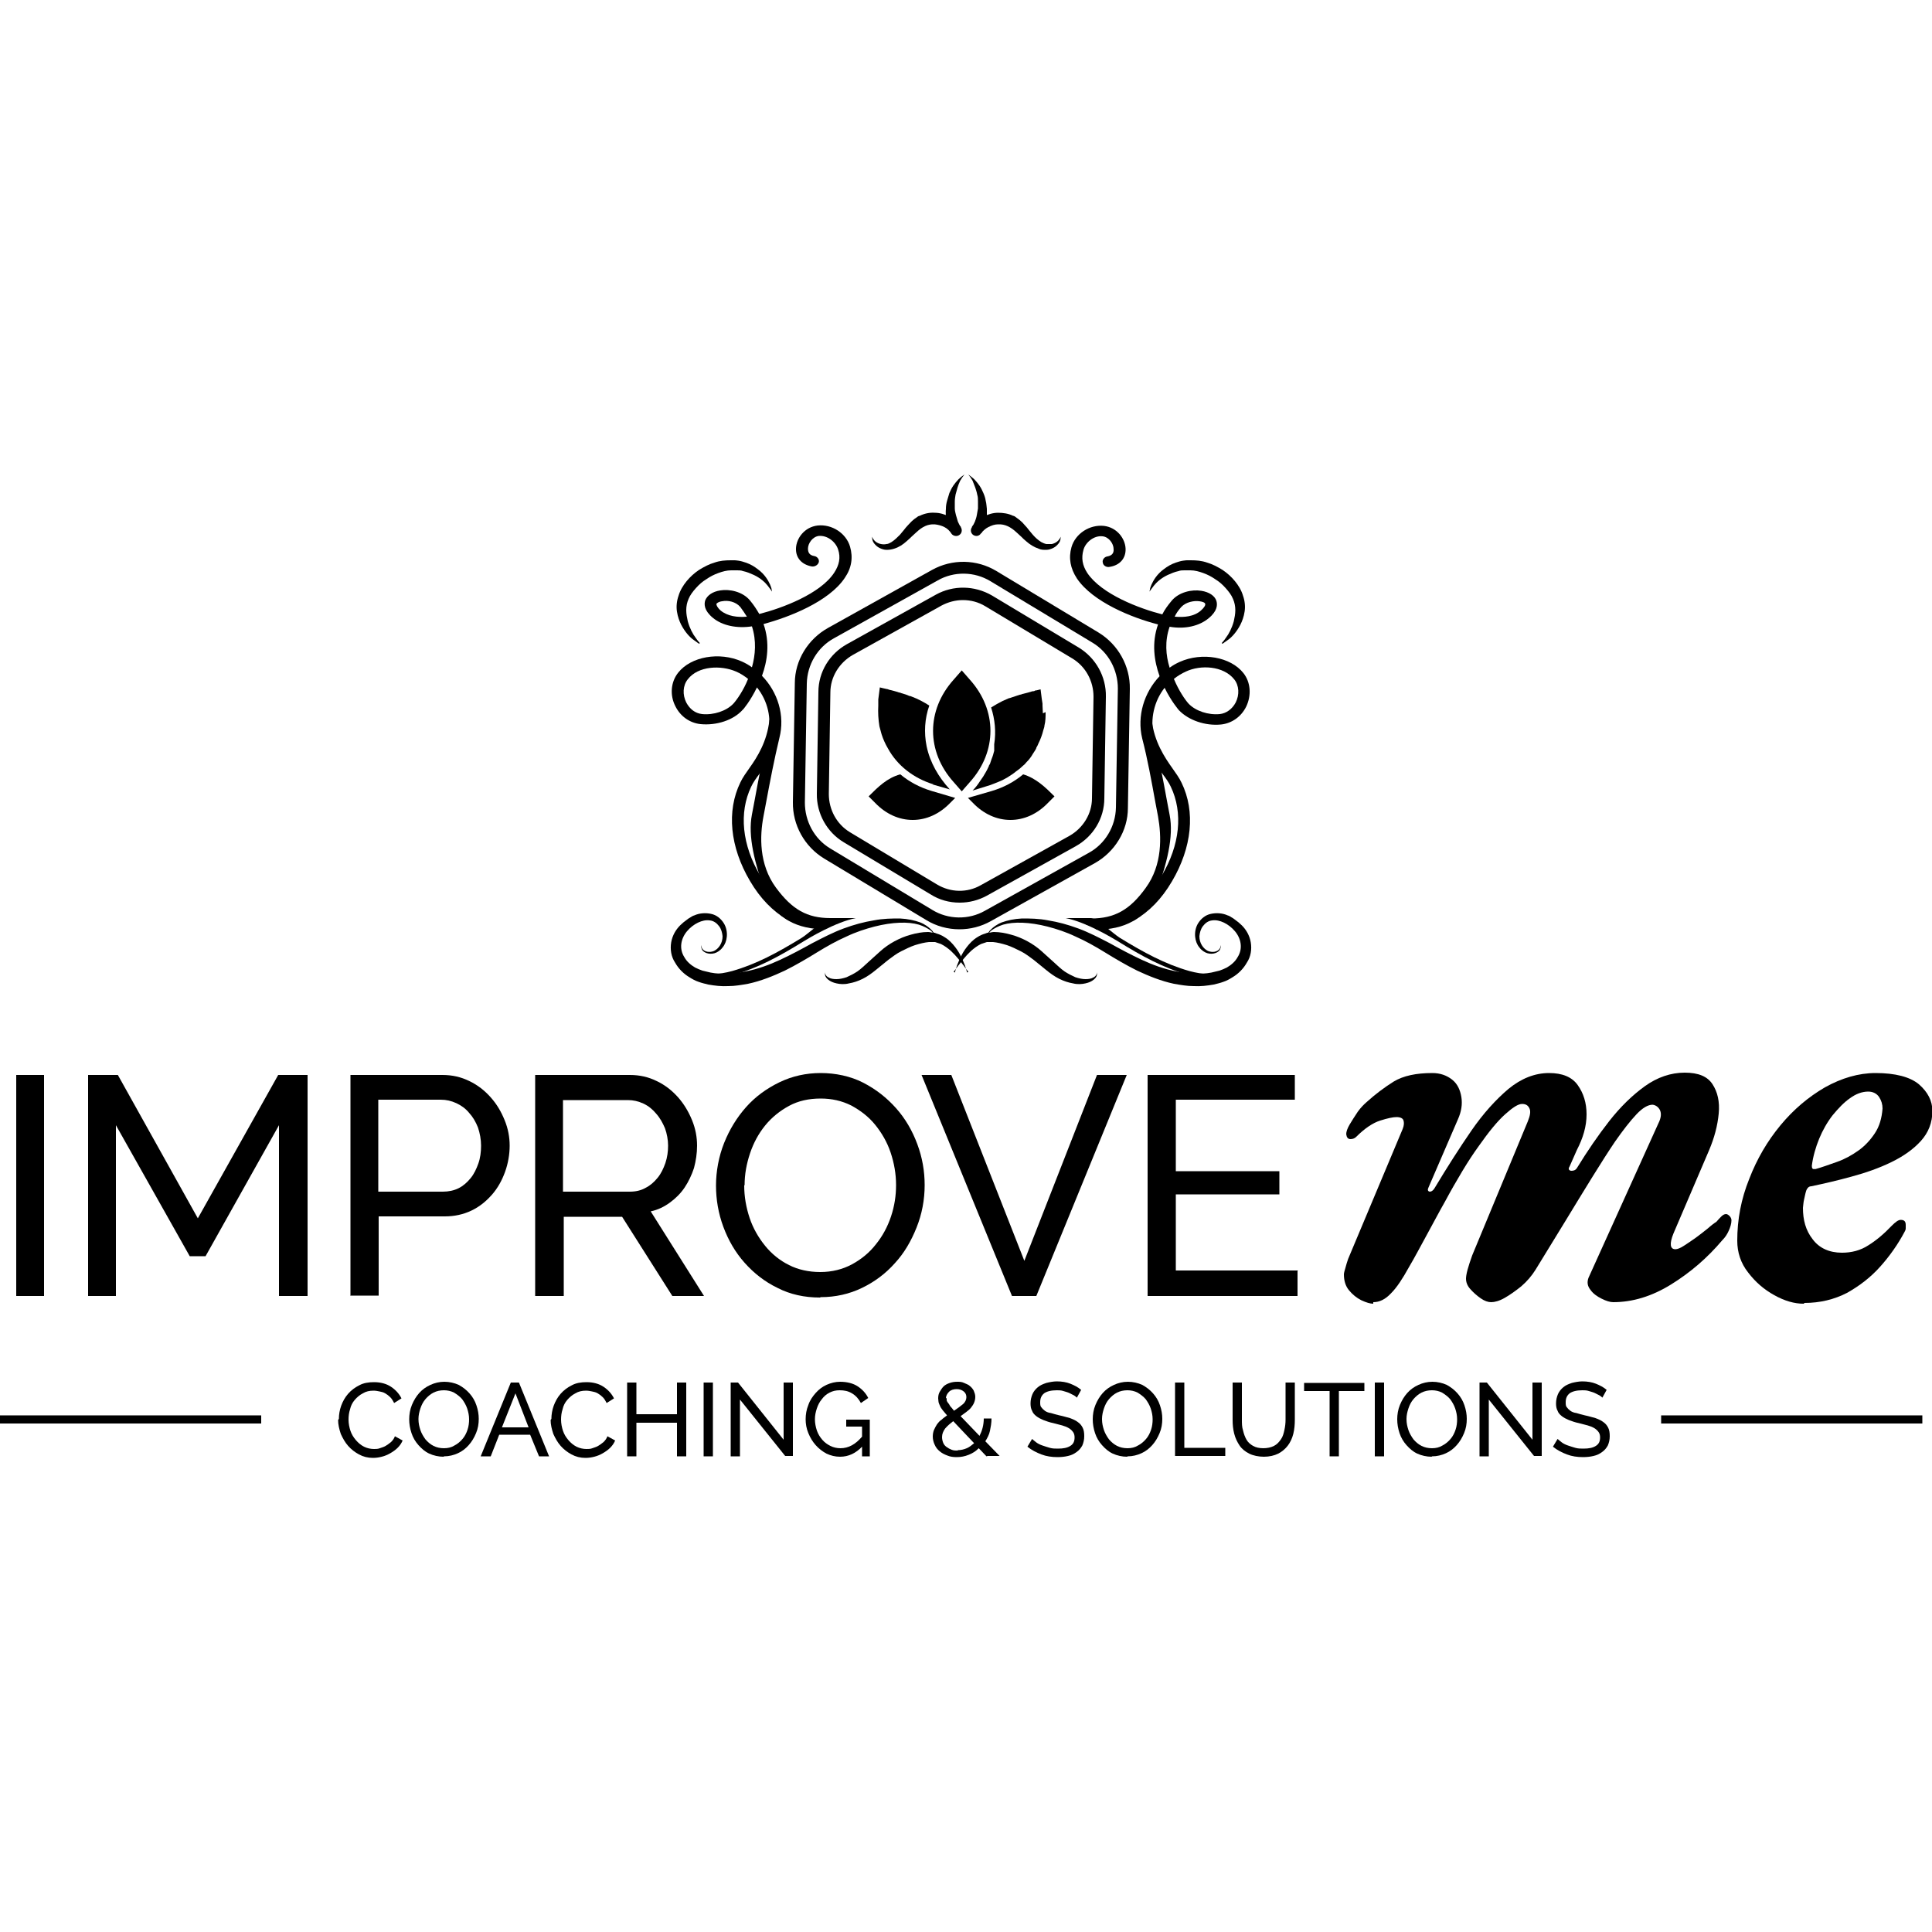 <svg xmlns="http://www.w3.org/2000/svg" id="Layer_1" data-name="Layer 1" viewBox="0 0 50 50"><g><path d="m24.92,15.53c-.19,0-.38.05-.55.14l-2.3,1.28c-.35.2-.58.57-.58.97l-.04,2.63h0c0,.4.2.78.55.99l2.25,1.35c.35.21.78.22,1.13.02l2.3-1.28c.35-.2.58-.57.58-.97l.04-2.63c0-.4-.2-.78-.55-.99l-2.25-1.35c-.18-.11-.38-.16-.58-.16h0Zm-.09,7.83c-.26,0-.52-.07-.74-.21l-2.25-1.35c-.44-.26-.71-.75-.7-1.26l.04-2.63c0-.52.29-.99.74-1.24l2.3-1.28c.45-.25,1-.24,1.45.02l2.25,1.35c.44.27.71.75.7,1.27l-.04,2.63c0,.52-.29.99-.74,1.24l-2.3,1.28c-.22.12-.46.18-.7.18h0Z"></path><path d="m30.41,15.96c.23.02.49,0,.67-.16.09-.08.12-.14.11-.17,0-.03-.06-.06-.15-.07-.14-.02-.35.02-.47.15-.07.08-.13.16-.17.25h0Zm-.03,1.61c.13.31.29.54.38.64.18.19.51.3.81.27.17-.02.32-.13.41-.3.1-.2.09-.44-.04-.6-.28-.35-.87-.38-1.25-.2-.11.05-.21.11-.31.19h0Zm-2,6.38c-.09,0-.29.02-.29-.06s.07-.12.15-.12c.6,0,1-.22,1.41-.79.44-.6.41-1.34.32-1.85l-.07-.37c-.1-.55-.2-1.11-.34-1.65-.14-.58.05-1.19.45-1.61-.14-.39-.21-.86-.04-1.34-.67-.17-1.69-.58-2.1-1.19-.17-.26-.22-.53-.14-.81.1-.35.47-.59.84-.55.34.04.55.33.56.59.01.25-.15.43-.41.47-.08.02-.17-.03-.18-.11-.02-.07.04-.15.12-.16.11-.02.17-.08.16-.19,0-.14-.12-.31-.28-.33-.23-.03-.45.16-.5.35-.06.21-.03.4.1.6.37.55,1.35.92,1.94,1.07.06-.12.14-.23.24-.35.19-.23.53-.3.77-.26.2.03.35.13.39.26.03.1.03.26-.2.45-.24.2-.61.29-1.01.22-.13.37-.1.74,0,1.06.08-.06.17-.11.26-.15.58-.26,1.32-.13,1.65.29.19.24.21.58.07.87-.13.26-.37.43-.65.46-.41.04-.84-.11-1.09-.37,0,0-.2-.23-.37-.58-.27.34-.38.81-.28,1.25.13.55.24,1.12.34,1.67l.07.37c.11.56-.07,1.27-.36,2.05-.25.65-.83.92-1.54.92v-.1Z"></path><path d="m24.96,12.28l-.06.08-.05.08c-.03.06-.05.12-.07.18-.02.06-.03.12-.05.18-.01.06-.02.12-.02.18,0,.06,0,.12,0,.18,0,.06.02.12.03.17.02.06.03.11.05.17.02.05.05.1.08.15.04.07.02.16-.05.2-.06.04-.15.02-.19-.03h0c-.05-.08-.11-.14-.19-.18-.08-.04-.16-.06-.25-.07-.18-.01-.32.06-.48.21l-.12.11s-.08.08-.13.12c-.09.08-.19.15-.32.19-.06.02-.13.03-.19.03-.07,0-.13-.02-.19-.05-.06-.03-.1-.07-.14-.12-.04-.05-.05-.11-.05-.17.04.11.13.17.23.19.05.01.1.01.14,0,.05,0,.09-.03.13-.05.08-.05.15-.12.22-.19.03-.04.07-.08.1-.12.03-.04.07-.09.11-.13.04-.04.08-.09.13-.13.02-.02.05-.04.08-.06l.04-.03s.03-.02.05-.02c.12-.06.26-.09.39-.08.13,0,.26.04.38.1.12.06.22.16.3.27l-.25.16c-.03-.07-.06-.13-.09-.2-.02-.07-.04-.14-.05-.21,0-.07-.01-.14,0-.22,0-.07.01-.14.03-.21.02-.07.04-.14.06-.2.03-.07.06-.13.1-.19l.06-.08.07-.08c.05-.05.1-.09.16-.13h0Z"></path><path d="m25.06,12.28c.05.04.11.08.16.13l.07.08.06.08c.04.06.07.12.1.19.03.07.05.13.06.2.02.07.02.14.03.21,0,.07,0,.14,0,.22,0,.07-.03.14-.05.21-.02.07-.05.14-.09.2l-.25-.16c.07-.12.18-.21.3-.27.12-.06.25-.1.38-.1.13,0,.27.02.39.08.02,0,.03.01.05.02l.04.03s.05.04.08.06c.05.04.09.08.13.13.04.04.08.09.11.13.03.04.07.08.1.12.07.08.14.14.22.19.04.02.08.04.13.05.04,0,.09,0,.14,0,.09-.02.19-.08.23-.19,0,.06-.01.12-.05.17-.04.05-.08.09-.14.12-.06.03-.12.05-.19.05-.06,0-.13,0-.19-.03-.12-.04-.23-.11-.32-.19-.05-.04-.09-.08-.13-.12l-.12-.11c-.15-.14-.3-.22-.48-.21-.09,0-.17.03-.25.07-.08.04-.14.1-.19.16h0c-.05.08-.14.09-.21.04-.06-.05-.07-.13-.03-.19.03-.05.06-.1.08-.15.02-.05.04-.11.05-.17.01-.06.02-.12.03-.17,0-.06,0-.12,0-.18,0-.06,0-.12-.02-.18-.01-.06-.03-.12-.05-.18-.02-.06-.05-.12-.07-.18l-.05-.08-.06-.08h0Z"></path><path d="m19.33,15.96c-.05-.08-.11-.17-.17-.25-.12-.14-.32-.18-.47-.15-.09.01-.14.05-.15.07,0,.03.02.09.11.17.18.15.44.18.67.16h0Zm.03,1.61c-.09-.07-.19-.14-.31-.19-.39-.17-.98-.15-1.25.2-.13.16-.14.4-.04.6.09.17.23.28.41.3.3.03.63-.08.81-.27.09-.1.26-.34.38-.64h0Zm2,6.48c-.71,0-1.29-.27-1.54-.92-.29-.78-.47-1.49-.36-2.05l.07-.37c.1-.55.21-1.12.34-1.67.11-.44,0-.9-.28-1.25-.17.35-.36.58-.37.58-.24.27-.68.41-1.09.37-.28-.03-.52-.2-.65-.46-.15-.29-.12-.63.07-.87.33-.42,1.07-.55,1.65-.29.09.04.18.09.26.15.09-.32.12-.69,0-1.06-.39.06-.77-.02-1.01-.22-.23-.19-.23-.35-.2-.45.05-.13.19-.23.39-.26.24-.04.58.03.77.26.1.12.17.23.24.35.59-.15,1.58-.52,1.94-1.07.13-.2.17-.39.1-.6-.06-.19-.27-.37-.5-.35-.16.02-.28.19-.28.33,0,.11.05.17.16.19.08.01.14.09.12.16-.02.07-.1.12-.18.11-.27-.05-.42-.23-.41-.47.01-.26.22-.55.56-.59.37-.04.74.2.84.55.08.28.04.55-.14.81-.41.61-1.43,1.01-2.1,1.19.17.48.1.96-.04,1.34.41.42.6,1.03.45,1.61-.13.54-.24,1.11-.34,1.65l-.07.37c-.1.52-.12,1.25.32,1.85.42.57.81.79,1.41.79.09,0,.15.05.15.12,0,.08-.2.06-.29.06v.1Z"></path><path d="m24.71,25.17s.02-.07.06-.19c.05-.12.11-.29.25-.47.07-.09.16-.19.28-.26.06-.04.13-.07.2-.09l.05-.02s.02,0,.03,0h.02s.08-.02.12-.02c.16,0,.31.03.45.07.15.04.29.1.42.17.13.07.26.16.37.26.11.1.21.19.31.28.1.09.18.17.28.24.09.06.19.11.28.15.09.03.18.05.26.05.08,0,.15-.01.2-.04.05-.02.08-.06.09-.09.01-.03,0-.05,0-.05,0,0,.01.02.01.05,0,.04-.02.09-.08.14-.06.05-.13.08-.22.1-.09.02-.2.03-.32,0-.12-.02-.24-.06-.36-.12-.12-.06-.23-.14-.34-.23-.1-.08-.21-.17-.32-.26-.11-.08-.21-.16-.33-.22-.12-.06-.24-.12-.36-.16-.13-.04-.25-.07-.36-.08-.03,0-.06,0-.08,0h-.02s-.02,0-.02,0h-.04c-.05.02-.1.03-.15.05-.1.05-.18.11-.26.18-.15.14-.25.28-.33.38-.07.1-.12.16-.12.16h0Z"></path><path d="m25.03,25.17s-.02-.07-.06-.19c-.05-.12-.11-.29-.25-.47-.07-.09-.16-.19-.28-.26-.06-.04-.13-.07-.2-.09l-.05-.02s-.02,0-.03,0h-.02s-.08-.02-.12-.02c-.16,0-.31.03-.45.07-.15.04-.29.1-.42.17-.13.07-.26.16-.37.26-.11.1-.21.19-.31.28-.1.09-.18.17-.28.24-.09.06-.19.11-.28.15-.09.03-.18.05-.26.05-.08,0-.15-.01-.2-.04-.05-.02-.08-.06-.09-.09-.01-.03,0-.05,0-.05,0,0-.01.02-.01.05,0,.04.02.09.08.14.06.05.13.08.22.1.09.02.2.03.32,0,.12-.02.24-.06.36-.12.12-.06.23-.14.34-.23.1-.08.21-.17.32-.26.11-.08.21-.16.33-.22.12-.06.24-.12.36-.16.13-.04.25-.07.36-.08.03,0,.06,0,.08,0h.02s.02,0,.02,0h.04c.05.02.1.03.15.05.1.05.18.11.26.18.15.14.25.28.33.38.07.1.12.16.12.16h0Z"></path><g><g><path d="m20.83,20.77c0,.48.24.94.66,1.19l2.64,1.59c.41.25.94.26,1.36.02l2.69-1.5c.42-.23.69-.68.7-1.17l.05-3.08c0-.48-.24-.94-.66-1.19l-2.64-1.59c-.41-.25-.94-.26-1.36-.02l-2.69,1.5c-.42.23-.69.68-.7,1.17l-.05,3.08h0Zm4,3.28c-.3,0-.6-.08-.86-.24l-2.64-1.59c-.51-.31-.82-.87-.81-1.46h0l.05-3.08c0-.59.34-1.14.86-1.43l2.69-1.5c.52-.29,1.16-.28,1.67.03l2.64,1.59c.51.31.82.87.81,1.46l-.05,3.08c0,.59-.34,1.14-.86,1.43l-2.69,1.5c-.25.14-.53.21-.81.21h0Z"></path><path d="m29.28,23.82c-.05,0-.1-.02-.13-.06-.05-.06-.03-.15.05-.19.33-.19.61-.49.86-.9.48-.8.56-1.64.24-2.31-.05-.11-.13-.22-.22-.34-.21-.29-.47-.65-.53-1.26,0-.08.06-.14.14-.15.09,0,.11-.04.12.04.06.54.33.95.53,1.23.09.13.18.25.24.38.36.74.27,1.67-.25,2.55-.27.46-.59.78-.96,1-.03.02-.06.02-.08.02h0Z"></path><path d="m31.62,16.64s.05-.05.11-.14c.07-.09.15-.24.2-.42.02-.09.04-.19.04-.29,0-.1-.02-.2-.06-.29-.04-.1-.11-.19-.19-.28-.08-.09-.17-.17-.27-.23-.1-.07-.2-.12-.31-.16-.11-.04-.22-.07-.33-.07-.03,0-.05,0-.08,0-.02,0-.06,0-.08,0-.05,0-.1,0-.15.02-.1.02-.19.06-.28.1-.17.08-.29.19-.36.28-.07.09-.11.15-.11.15,0,0,0-.02.01-.05,0-.03.02-.08.04-.13.05-.11.14-.27.32-.4.09-.07.19-.13.31-.17.06-.02.12-.04.19-.05.03,0,.05-.01.1-.01.03,0,.07,0,.1,0,.14,0,.28.01.42.06.14.04.27.11.4.19.12.08.23.18.32.29.09.11.17.24.21.38.05.14.06.29.04.41-.02.13-.06.24-.11.34-.1.19-.22.32-.32.39-.05.04-.09.06-.11.08-.03.02-.04.02-.04.02h0Z"></path><g><path d="m23.3,20.04c-.34.09-.58.33-.82.57l.17.17c.28.29.62.44.97.44s.69-.15.97-.44l.13-.13-.61-.18c-.3-.09-.57-.23-.81-.43h0Zm3.99.57c-.24-.24-.48-.47-.81-.57-.24.2-.51.34-.81.43l-.62.18.13.13c.28.29.62.44.97.44s.69-.15.97-.44l.17-.17h0Z"></path><path d="m25.1,17.59l-.21-.24-.21.24c-.71.79-.71,1.86,0,2.65l.21.24.21-.24c.71-.79.71-1.86,0-2.65Z"></path><path d="m27.06,18.43c0,.12,0,.23-.03.35,0,.04-.02.08-.03.12-.03.12-.07.23-.13.35-.01.03-.03.07-.05.1,0,0,0,0,0,.01-.02.05-.06.1-.09.15-.02.04-.05.08-.08.12-.02.03-.05.06-.08.09-.03.04-.07.08-.11.11-.05.05-.1.09-.16.13-.07.06-.15.11-.23.16-.07.04-.14.08-.22.11-.07.03-.15.06-.23.09l-.45.14c.07-.07.14-.16.19-.24,0,0,0,0,0,0,.06-.08.11-.16.16-.25.02-.04.05-.09.07-.14,0-.02.02-.04.03-.06.01-.04.03-.08.04-.12.01-.03.03-.07.04-.11.01-.03.02-.07.03-.11,0,0,0,0,0,0h0s0-.03,0-.03c0,0,0-.01,0-.02h0s0-.02,0-.02h0v-.02s0,0,0,0h0s0-.02,0-.03h0s0-.02,0-.03h0s0-.02,0-.02c.05-.32.02-.64-.08-.95.05-.03.1-.06.15-.09.05-.03.1-.05.15-.08.05-.02.11-.05.16-.07.02,0,.04-.01.07-.02.07-.02.14-.05.21-.07.02,0,.05-.01.07-.02.08-.02.17-.04.26-.07.02,0,.05,0,.07-.02.04,0,.09-.02.14-.03l.03.24h0s.02.13.02.13c0,0,0,.02,0,.03v.02c0,.07.01.14.01.2Z"></path><path d="m24.16,20.3c-.52-.16-.94-.49-1.18-.93-.02-.03-.03-.06-.05-.09-.06-.12-.11-.24-.14-.37h0s-.02-.07-.03-.11c-.03-.18-.04-.36-.03-.54h0s0-.07,0-.11v-.05s0,0,0,0l.04-.31c.05.01.11.03.17.04.02,0,.05.01.07.02.08.02.17.04.25.07.02,0,.05.01.07.02.07.02.14.04.2.07.02,0,.05.01.07.02.16.06.31.14.45.23-.12.34-.14.7-.07,1.05.09.43.31.8.6,1.12l-.45-.13Z"></path></g><path d="m20.46,23.82c.05,0,.1-.02.13-.06.05-.06.03-.15-.05-.19-.33-.19-.61-.49-.86-.9-.48-.8-.56-1.64-.24-2.31.05-.11.13-.22.22-.34.21-.29.47-.65.53-1.26,0-.08-.06-.14-.14-.15-.09,0-.13-.04-.14.04-.06.54-.31.94-.51,1.22-.09.13-.18.25-.24.38-.36.74-.27,1.67.25,2.55.27.46.59.78.96,1,.03.02.06.02.08.02h0Z"></path><path d="m18.11,16.64s-.05-.05-.11-.14c-.07-.09-.15-.24-.2-.42-.02-.09-.04-.19-.04-.29,0-.1.02-.2.06-.29.04-.1.11-.19.19-.28.08-.09.17-.17.27-.23.1-.07.2-.12.31-.16.11-.04.22-.07.33-.07.03,0,.05,0,.08,0,.02,0,.06,0,.08,0,.05,0,.1,0,.15.02.1.02.19.06.28.1.17.08.29.19.36.28.07.09.11.15.11.15,0,0,0-.02-.01-.05,0-.03-.02-.08-.04-.13-.05-.11-.14-.27-.32-.4-.09-.07-.19-.13-.31-.17-.06-.02-.12-.04-.19-.05-.03,0-.05-.01-.1-.01-.03,0-.07,0-.1,0-.14,0-.28.01-.42.06-.14.04-.27.11-.4.19-.12.08-.23.18-.32.29-.09.11-.17.24-.21.38-.05.14-.06.29-.04.41.02.13.06.24.11.34.1.19.22.32.32.39.05.04.09.06.11.08.03.02.04.02.04.02h0Z"></path></g><g><path d="m25.57,24.14s0,0,.02-.02c.01-.02.03-.04.06-.07.05-.05.15-.13.28-.18.14-.05.31-.09.52-.1.2,0,.43,0,.68.05.25.04.51.11.78.21.27.1.54.24.81.38.27.15.55.3.83.43.28.13.58.24.89.3.15.03.31.05.46.06.15,0,.3,0,.45-.03.07-.02.14-.03.21-.05.06-.02.13-.05.19-.08.12-.07.22-.16.28-.27.14-.22.09-.48-.07-.67-.16-.19-.4-.31-.59-.28-.1.01-.18.07-.24.15-.06.08-.08.17-.09.26,0,.18.1.32.22.38.12.05.24.02.29-.04.05-.06.04-.11.05-.1,0,0,0,.04-.03.11-.04.07-.17.13-.32.09-.07-.02-.15-.07-.21-.15-.06-.07-.1-.17-.11-.28-.01-.11.01-.24.08-.35.07-.11.18-.21.33-.24.14-.03.3-.02.43.04.04.01.07.03.1.05l.05.03.04.03c.07.05.12.09.18.15.11.11.2.26.23.44.03.18,0,.37-.1.52-.09.16-.22.29-.37.38-.08.05-.15.09-.24.12-.08.03-.17.05-.25.07-.17.03-.34.05-.52.04-.17,0-.34-.03-.51-.06-.33-.07-.65-.2-.95-.34-.3-.15-.57-.31-.83-.47-.26-.16-.51-.3-.76-.41-.25-.12-.5-.2-.73-.26-.47-.12-.88-.13-1.15-.05-.13.04-.23.1-.29.14-.03.02-.05.04-.06.06-.01.01-.02.02-.02.02h0Z"></path><path d="m31.33,25.32c-.24,0-.47-.06-.58-.09-.64-.18-1.19-.48-1.82-.87-.13-.08-.83-.5-1.35-.6h.64c.17,0,.57.39.76.51.62.38,1.17.68,1.8.86.33.09.78.14.97-.04l.07.08c-.12.11-.31.15-.5.15h0Z"></path></g><g><path d="m24.17,24.14s0,0-.02-.02c-.01-.02-.03-.04-.06-.07-.05-.05-.15-.13-.28-.18-.14-.05-.31-.09-.52-.1-.2,0-.43,0-.68.05-.25.04-.51.11-.78.21-.27.1-.54.24-.81.38-.27.15-.55.3-.83.43-.28.13-.58.24-.89.3-.15.03-.31.05-.46.06-.15,0-.3,0-.45-.03-.07-.02-.14-.03-.21-.05-.06-.02-.13-.05-.19-.08-.12-.07-.22-.16-.28-.27-.14-.22-.09-.48.07-.67.16-.19.4-.31.59-.28.1.01.18.07.24.15.06.08.08.17.09.26,0,.18-.1.32-.22.38-.12.05-.24.02-.29-.04-.05-.06-.04-.11-.05-.1,0,0,0,.04.03.11.04.07.17.13.32.09.07-.02.15-.07.21-.15.06-.07.1-.17.11-.28.01-.11-.01-.24-.08-.35-.07-.11-.18-.21-.33-.24-.14-.03-.3-.02-.43.04-.04.01-.07.03-.1.05l-.05.03-.04.03c-.07.05-.12.09-.18.15-.11.11-.2.26-.23.44-.03.18,0,.37.1.52.09.16.22.29.37.38.08.05.15.09.24.12.08.03.17.05.25.07.17.03.34.05.52.04.17,0,.34-.03.51-.06.33-.07.65-.2.95-.34.3-.15.57-.31.83-.47.26-.16.51-.3.76-.41.25-.12.5-.2.73-.26.47-.12.88-.13,1.15-.05.13.04.23.1.29.14.03.02.05.04.06.06.01.01.02.02.02.02h0Z"></path><path d="m18.4,25.32c.24,0,.47-.06.58-.09.64-.18,1.19-.48,1.82-.87.13-.08.83-.5,1.35-.6h-.64c-.17,0-.57.39-.76.51-.62.38-1.17.68-1.8.86-.33.09-.78.14-.97-.04l-.07.08c.12.11.31.15.5.15h0Z"></path></g></g></g><g><g><path d="m8.77,36.72c0-.11.02-.23.06-.34.04-.11.1-.22.18-.31.08-.09.17-.16.29-.22.11-.06.24-.08.38-.08.17,0,.32.04.44.12.12.08.21.18.27.3l-.19.12c-.03-.06-.06-.11-.1-.15-.04-.04-.08-.07-.13-.1-.05-.03-.1-.04-.15-.05-.05-.01-.1-.02-.15-.02-.11,0-.2.02-.28.07-.08.04-.15.1-.21.17-.06.07-.1.15-.12.24-.03.09-.04.18-.04.27,0,.1.02.2.05.29s.08.17.14.24.13.13.21.17.17.06.26.06c.05,0,.1,0,.15-.02s.1-.03.15-.06c.05-.03.09-.06.14-.1.04-.04.08-.09.1-.15l.2.11c-.03.07-.07.13-.13.19-.05.05-.12.1-.19.14s-.14.07-.22.09-.15.03-.23.03c-.13,0-.25-.03-.36-.09-.11-.06-.2-.13-.28-.22s-.14-.2-.19-.31c-.04-.12-.07-.24-.07-.36Z"></path><path d="m11.48,37.7c-.13,0-.26-.03-.37-.08s-.2-.13-.28-.22c-.08-.09-.14-.19-.18-.31s-.06-.24-.06-.36.02-.25.07-.37c.05-.12.11-.22.19-.31s.18-.16.29-.21c.11-.05.23-.08.36-.08s.26.03.37.08c.11.06.2.13.28.22.08.09.14.19.18.31.04.12.06.23.06.35,0,.13-.02.25-.07.37s-.11.22-.19.31c-.08.09-.17.16-.28.21-.11.05-.23.08-.36.08Zm-.65-.97c0,.1.02.19.05.28.03.09.08.17.13.24.06.07.13.13.21.17.08.04.17.06.27.06s.19-.02.27-.07c.08-.04.15-.1.21-.17.06-.07.1-.15.13-.24.03-.09.04-.18.04-.27,0-.1-.02-.19-.05-.28s-.08-.17-.13-.24c-.06-.07-.13-.12-.21-.17-.08-.04-.17-.06-.26-.06-.1,0-.19.02-.27.06s-.15.1-.21.17c-.06.07-.1.15-.13.24-.03.09-.05.18-.05.27Z"></path><path d="m13.23,35.78h.2l.78,1.91h-.26l-.23-.56h-.8l-.22.56h-.26l.78-1.91Zm.45,1.16l-.34-.88-.35.88h.7Z"></path><path d="m14.27,36.72c0-.11.02-.23.06-.34.04-.11.1-.22.18-.31.08-.09.17-.16.29-.22.11-.06.24-.08.38-.08.17,0,.32.04.44.12.12.08.21.18.27.3l-.19.12c-.03-.06-.06-.11-.1-.15-.04-.04-.08-.07-.13-.1-.05-.03-.1-.04-.15-.05-.05-.01-.1-.02-.15-.02-.11,0-.2.02-.28.07-.08.04-.15.1-.21.17-.06.07-.1.15-.12.24-.03.09-.04.18-.04.27,0,.1.02.2.05.29s.08.17.14.24.13.13.21.17.17.06.26.06c.05,0,.1,0,.15-.02s.1-.03.15-.06c.05-.03.09-.06.14-.1.04-.04.08-.09.1-.15l.2.11c-.03.07-.07.13-.13.19-.05.05-.12.1-.19.14s-.14.07-.22.09-.15.03-.23.03c-.13,0-.25-.03-.36-.09-.11-.06-.2-.13-.28-.22s-.14-.2-.19-.31c-.04-.12-.07-.24-.07-.36Z"></path><path d="m17.76,35.78v1.91h-.24v-.87h-1.05v.87h-.24v-1.91h.24v.82h1.05v-.82h.24Z"></path><path d="m18.21,37.69v-1.91h.24v1.91h-.24Z"></path><path d="m19.15,36.23v1.46h-.24v-1.91h.19l1.18,1.48v-1.48h.24v1.9h-.2l-1.17-1.46Z"></path><path d="m22.32,37.43c-.17.18-.36.27-.58.27-.13,0-.24-.03-.35-.08-.11-.06-.2-.13-.28-.22s-.14-.19-.19-.31c-.05-.12-.07-.24-.07-.36s.02-.25.07-.37c.04-.12.11-.22.19-.31.08-.09.17-.16.28-.21.11-.05.23-.08.35-.08.18,0,.34.04.46.12.12.08.21.18.27.3l-.19.13c-.06-.11-.13-.19-.23-.25s-.2-.08-.32-.08c-.1,0-.18.02-.26.06s-.15.1-.2.17c-.06.07-.1.15-.13.24-.03.09-.05.18-.05.28,0,.1.02.2.05.29s.08.17.14.24.13.12.21.16c.08.04.17.06.26.06.21,0,.39-.1.56-.3v-.26h-.41v-.18h.61v.95h-.2v-.26Z"></path><path d="m25.53,37.69l-.2-.21c-.08.08-.16.13-.26.17-.1.04-.2.06-.31.06-.09,0-.17-.01-.24-.04-.08-.03-.14-.06-.2-.11-.06-.05-.1-.1-.13-.17-.03-.06-.05-.14-.05-.21,0-.06.01-.12.03-.17.02-.05.05-.1.08-.15.03-.04.07-.09.12-.12.04-.04.09-.07.14-.11-.04-.05-.08-.09-.11-.13-.03-.04-.06-.08-.07-.11-.02-.04-.03-.07-.04-.1,0-.03-.01-.06-.01-.1,0-.06.01-.12.04-.17.03-.05.06-.1.1-.14.04-.04.1-.07.16-.09.06-.02.12-.03.19-.03.06,0,.12,0,.18.03s.11.04.15.08c.04.03.08.08.1.12.02.05.04.1.04.16,0,.05-.01.1-.03.15-.02.05-.05.09-.08.13-.03.04-.08.08-.12.11-.05.04-.1.07-.15.11l.49.51c.03-.06.06-.13.08-.21.02-.08.03-.16.03-.24h.2c0,.12-.02.22-.04.32s-.07.19-.12.27l.37.38h-.31Zm-.74-.16c.08,0,.16-.02.23-.05s.13-.08.19-.13l-.54-.57c-.08.06-.15.12-.21.19-.05.07-.08.14-.08.22,0,.05.01.1.03.15s.05.08.09.11c.04.03.08.05.13.07.05.02.1.02.15.02Zm-.29-1.35s0,.04,0,.06.02.04.03.06c.02.02.04.05.06.09.03.03.06.07.1.12.09-.06.17-.12.23-.17.06-.05.09-.12.09-.18,0-.06-.02-.11-.07-.15-.05-.04-.11-.06-.18-.06-.08,0-.15.02-.2.07-.05.05-.08.11-.08.17Z"></path><path d="m27.88,36.18s-.05-.05-.09-.07c-.04-.02-.08-.04-.12-.06-.04-.02-.09-.03-.15-.05s-.11-.02-.17-.02c-.15,0-.26.03-.33.08-.07.06-.1.13-.1.23,0,.05,0,.1.03.13.02.03.05.06.09.09s.09.05.16.06c.06.02.14.04.22.06.1.02.19.05.27.07.08.03.15.06.2.1.06.04.1.09.13.15.03.06.04.13.04.22,0,.09-.02.17-.05.24-.04.07-.08.12-.15.17s-.13.08-.22.1c-.08.02-.18.03-.27.03-.15,0-.29-.02-.42-.07-.13-.05-.25-.11-.36-.2l.12-.2s.07.06.11.09.1.06.16.08.12.04.19.06.14.02.21.02c.14,0,.24-.02.32-.07.08-.05.11-.12.11-.22,0-.05-.01-.1-.04-.14s-.06-.07-.11-.1c-.05-.03-.1-.05-.17-.07-.07-.02-.15-.04-.23-.06-.1-.02-.18-.05-.26-.08-.07-.03-.13-.06-.18-.1-.05-.04-.09-.08-.11-.14-.03-.05-.04-.12-.04-.19,0-.09.02-.17.05-.24.03-.07.08-.13.14-.18s.13-.08.22-.11c.08-.02.18-.04.27-.04.13,0,.25.02.35.06.1.04.2.09.28.16l-.11.2Z"></path><path d="m29.17,37.7c-.13,0-.26-.03-.37-.08s-.2-.13-.28-.22c-.08-.09-.14-.19-.18-.31s-.06-.24-.06-.36.02-.25.07-.37c.05-.12.11-.22.19-.31s.18-.16.29-.21c.11-.05.23-.08.36-.08s.26.03.37.08c.11.06.2.13.28.22.08.09.14.19.18.31.04.12.06.23.06.35,0,.13-.02.25-.07.37s-.11.22-.19.31c-.08.09-.17.16-.28.21-.11.05-.23.08-.36.08Zm-.65-.97c0,.1.02.19.05.28.03.09.08.17.13.24.06.07.13.13.21.17.08.04.17.06.27.06s.19-.02.27-.07c.08-.04.15-.1.21-.17.06-.07.1-.15.13-.24.03-.09.04-.18.04-.27,0-.1-.02-.19-.05-.28s-.08-.17-.13-.24c-.06-.07-.13-.12-.21-.17-.08-.04-.17-.06-.26-.06-.1,0-.19.02-.27.06-.08.04-.15.1-.21.17-.06.07-.1.15-.13.24-.03.09-.05.18-.05.27Z"></path><path d="m30.41,37.69v-1.91h.24v1.69h1.06v.21h-1.3Z"></path><path d="m32.69,37.48c.11,0,.2-.02.28-.06s.13-.1.18-.17.07-.15.09-.24c.02-.09.03-.18.03-.27v-.96h.24v.96c0,.13-.01.25-.04.37-.03.12-.08.22-.14.3s-.15.16-.25.21c-.1.05-.23.08-.37.08s-.28-.03-.38-.08c-.1-.05-.19-.12-.25-.21-.06-.09-.11-.19-.14-.31-.03-.12-.04-.23-.04-.36v-.96h.24v.96c0,.1,0,.19.03.28.02.09.05.17.09.24s.1.12.17.16c.07.04.16.06.27.06Z"></path><path d="m35.31,36h-.66v1.69h-.24v-1.69h-.66v-.21h1.56v.21Z"></path><path d="m35.58,37.69v-1.91h.24v1.91h-.24Z"></path><path d="m37.05,37.7c-.13,0-.26-.03-.37-.08s-.2-.13-.28-.22c-.08-.09-.14-.19-.18-.31s-.06-.24-.06-.36.02-.25.07-.37c.05-.12.11-.22.19-.31s.18-.16.29-.21c.11-.05.23-.08.36-.08s.26.03.37.08c.11.06.2.13.28.22.08.09.14.19.18.31.04.12.06.23.06.35,0,.13-.02.25-.07.37s-.11.22-.19.31c-.08.09-.17.16-.28.21-.11.05-.23.08-.36.08Zm-.65-.97c0,.1.02.19.05.28.03.09.08.17.13.24.06.07.13.13.21.17.08.04.17.06.27.06s.19-.02.27-.07c.08-.04.15-.1.21-.17.06-.07.1-.15.13-.24.03-.09.04-.18.04-.27,0-.1-.02-.19-.05-.28s-.08-.17-.13-.24c-.06-.07-.13-.12-.21-.17-.08-.04-.17-.06-.26-.06-.1,0-.19.02-.27.06s-.15.1-.21.17c-.06.07-.1.15-.13.24-.03.09-.05.18-.05.27Z"></path><path d="m38.53,36.23v1.46h-.24v-1.91h.19l1.18,1.48v-1.48h.24v1.9h-.2l-1.17-1.46Z"></path><path d="m41.48,36.18s-.05-.05-.09-.07-.08-.04-.12-.06c-.04-.02-.09-.03-.15-.05s-.11-.02-.17-.02c-.15,0-.26.03-.33.08-.07.06-.1.13-.1.23,0,.05,0,.1.03.13.02.03.05.06.09.09s.09.05.16.06c.06.02.14.04.22.06.1.02.19.05.27.07.08.03.15.06.2.1.06.04.1.09.13.15.03.06.04.13.04.22,0,.09-.02.17-.05.24-.04.07-.08.12-.15.17s-.13.08-.22.1c-.08.02-.18.03-.27.03-.15,0-.29-.02-.42-.07-.13-.05-.25-.11-.36-.2l.12-.2s.07.06.11.09.1.06.16.08.12.04.19.06.14.02.21.02c.14,0,.24-.02.32-.07.08-.05.11-.12.11-.22,0-.05-.01-.1-.04-.14s-.06-.07-.11-.1c-.05-.03-.1-.05-.17-.07-.07-.02-.15-.04-.23-.06-.1-.02-.18-.05-.26-.08-.07-.03-.13-.06-.18-.1-.05-.04-.09-.08-.11-.14-.03-.05-.04-.12-.04-.19,0-.09.02-.17.05-.24.03-.07.08-.13.14-.18s.13-.08.22-.11c.08-.02.18-.04.27-.04.13,0,.25.02.35.06.1.04.2.09.28.16l-.11.2Z"></path></g><rect x="0" y="36.63" width="6.76" height=".21"></rect><rect x="42.99" y="36.63" width="6.76" height=".21"></rect></g><g><path d="m.42,33.54v-5.72h.72v5.72H.42Z"></path><path d="m7.22,33.54v-4.42l-1.9,3.39h-.41l-1.91-3.39v4.42h-.72v-5.72h.77l2.07,3.71,2.08-3.71h.76v5.72h-.72Z"></path><path d="m9.07,33.54v-5.72h2.38c.25,0,.48.05.7.16.21.1.39.24.55.42s.27.37.36.59c.09.22.13.44.13.66s-.04.46-.12.68c-.08.22-.19.42-.34.59-.15.17-.32.31-.53.41-.21.1-.44.15-.69.15h-1.71v2.05h-.72Zm.72-2.7h1.67c.15,0,.29-.03.41-.09.12-.06.22-.15.31-.26.09-.11.15-.24.2-.38s.07-.3.07-.46-.03-.32-.08-.47c-.06-.15-.13-.27-.23-.38-.09-.11-.2-.19-.33-.25-.13-.06-.26-.09-.4-.09h-1.62v2.38Z"></path><path d="m13.85,33.54v-5.72h2.45c.25,0,.48.05.7.16.21.1.39.24.55.42.15.17.27.37.36.59.09.22.13.44.13.66,0,.2-.03.39-.08.58-.06.18-.14.35-.24.5-.1.15-.23.28-.38.39-.15.11-.31.19-.5.23l1.38,2.19h-.82l-1.3-2.05h-1.51v2.05h-.72Zm.72-2.7h1.73c.15,0,.29-.03.41-.1.12-.06.22-.15.31-.26.09-.11.15-.24.2-.38.05-.15.07-.3.07-.45s-.03-.31-.08-.45c-.06-.14-.13-.27-.23-.38-.09-.11-.2-.2-.33-.26-.13-.06-.26-.09-.4-.09h-1.68v2.38Z"></path><path d="m21.22,33.58c-.4,0-.77-.08-1.1-.25-.33-.16-.61-.38-.85-.65-.24-.27-.42-.58-.55-.93s-.19-.71-.19-1.07.07-.75.21-1.1c.14-.35.33-.66.57-.93.24-.27.53-.48.86-.64.33-.16.69-.24,1.07-.24s.77.08,1.1.25c.33.17.61.39.85.66.24.27.42.58.55.93.13.35.19.7.19,1.06,0,.38-.07.75-.21,1.1s-.32.66-.56.92c-.24.27-.52.48-.85.64-.33.16-.69.24-1.07.24Zm-1.96-2.9c0,.29.05.57.14.84.09.27.23.51.4.72.17.21.38.38.62.5.24.12.51.18.81.18s.58-.07.82-.2.45-.3.62-.52c.17-.21.3-.45.39-.72.09-.27.13-.54.13-.81,0-.29-.05-.57-.14-.84-.09-.27-.23-.51-.4-.72-.17-.21-.38-.37-.62-.5-.24-.12-.5-.18-.79-.18-.31,0-.58.06-.82.19-.24.13-.45.3-.62.51-.17.21-.3.45-.39.72-.09.27-.14.54-.14.82Z"></path><path d="m24.62,27.82l1.89,4.81,1.88-4.81h.77l-2.34,5.72h-.63l-2.34-5.72h.77Z"></path><path d="m33.58,32.9v.64h-3.88v-5.72h3.81v.64h-3.08v1.85h2.68v.6h-2.68v1.97h3.16Z"></path><path d="m35.54,33.74c-.08,0-.18-.03-.31-.09-.12-.06-.23-.15-.32-.26-.09-.11-.13-.25-.13-.41,0-.04.02-.1.04-.17.02-.07.04-.15.07-.23l1.41-3.36c.04-.1.04-.17.02-.23-.02-.05-.08-.08-.18-.08-.09,0-.23.03-.42.09-.19.06-.4.2-.62.42-.04.04-.09.06-.15.06-.07,0-.1-.05-.11-.13,0-.06.03-.15.09-.25s.13-.21.21-.33c.08-.11.16-.19.23-.25.22-.2.46-.38.7-.53.25-.15.58-.22,1-.22.2,0,.37.06.51.17s.21.27.24.45c.03.19,0,.38-.09.58l-.76,1.76c-.03.06-.02.1.03.11.04,0,.08-.02.12-.08.33-.55.65-1.05.96-1.5.31-.45.64-.81.96-1.08.33-.27.68-.41,1.05-.41.34,0,.59.1.74.31s.23.46.23.76c0,.31-.09.61-.25.92l-.19.43c-.04.06-.02.1.04.11.06,0,.11-.01.15-.07.27-.44.55-.85.84-1.22.29-.37.6-.67.92-.9.32-.23.67-.35,1.03-.35s.59.1.72.3c.13.2.19.45.16.76-.03.31-.11.62-.25.95l-.92,2.15c-.11.27-.09.41.05.41.05,0,.13-.03.22-.09.09-.06.2-.13.31-.21s.21-.16.31-.24c.09-.08.17-.14.22-.17.04-.05.09-.1.13-.14.04-.04.08-.06.12-.06.03,0,.06.02.09.05s.05.07.05.11c0,.09-.03.18-.07.27-.04.09-.09.17-.17.25-.38.45-.82.83-1.32,1.14-.5.31-1,.46-1.5.46-.08,0-.18-.03-.3-.09-.12-.06-.22-.13-.29-.23-.08-.1-.09-.2-.05-.31l1.81-4c.07-.14.08-.25.04-.34-.04-.08-.11-.13-.19-.14-.12,0-.26.08-.42.25-.16.17-.34.4-.55.7-.17.25-.36.55-.59.92s-.46.75-.71,1.16c-.25.41-.51.83-.76,1.24-.1.16-.22.3-.37.43-.15.12-.29.22-.43.3-.14.08-.26.11-.35.11-.08,0-.17-.03-.27-.1-.1-.07-.19-.15-.27-.24-.08-.09-.11-.18-.11-.27,0-.04.01-.12.04-.23.03-.11.07-.23.12-.37l1.44-3.47c.06-.15.08-.26.04-.34-.04-.08-.1-.11-.19-.11-.1,0-.24.09-.44.27-.2.18-.42.45-.68.82-.13.18-.27.39-.42.64-.15.25-.3.51-.45.79-.16.28-.31.57-.47.86s-.31.58-.47.85c-.16.29-.31.52-.46.67-.15.16-.3.23-.46.23Z"></path><path d="m46.68,33.74c-.24,0-.49-.07-.76-.22-.27-.15-.49-.34-.68-.59-.19-.24-.28-.52-.28-.82,0-.55.1-1.08.31-1.6.2-.52.47-.98.81-1.39.34-.41.72-.73,1.15-.98.43-.24.87-.37,1.31-.37.51,0,.89.1,1.12.29.23.2.35.43.35.69,0,.3-.1.56-.3.78-.2.22-.46.4-.77.55s-.65.27-1.02.37c-.36.1-.71.18-1.04.25-.04,0-.08.02-.09.04-.02.02-.04.05-.05.09-.02.06-.03.13-.05.21s-.02.15-.03.22c0,.31.07.58.25.81.17.23.43.35.76.35.25,0,.48-.06.68-.19.21-.13.41-.3.61-.51.1-.1.17-.15.23-.15.09,0,.13.04.13.13,0,.03,0,.06,0,.09,0,.04-.02.07-.03.09-.17.32-.38.62-.63.9-.25.28-.54.5-.86.68-.33.17-.7.26-1.1.26Zm.29-3.48c.18-.05.37-.12.57-.19.2-.07.38-.17.55-.29.17-.12.31-.27.43-.45s.18-.39.2-.64c0-.11-.03-.21-.09-.3-.06-.09-.16-.14-.28-.14-.16,0-.32.06-.47.17-.16.11-.3.26-.45.44-.14.18-.26.39-.35.61s-.16.46-.19.7c0,.07.02.1.09.08Z"></path></g></svg>
